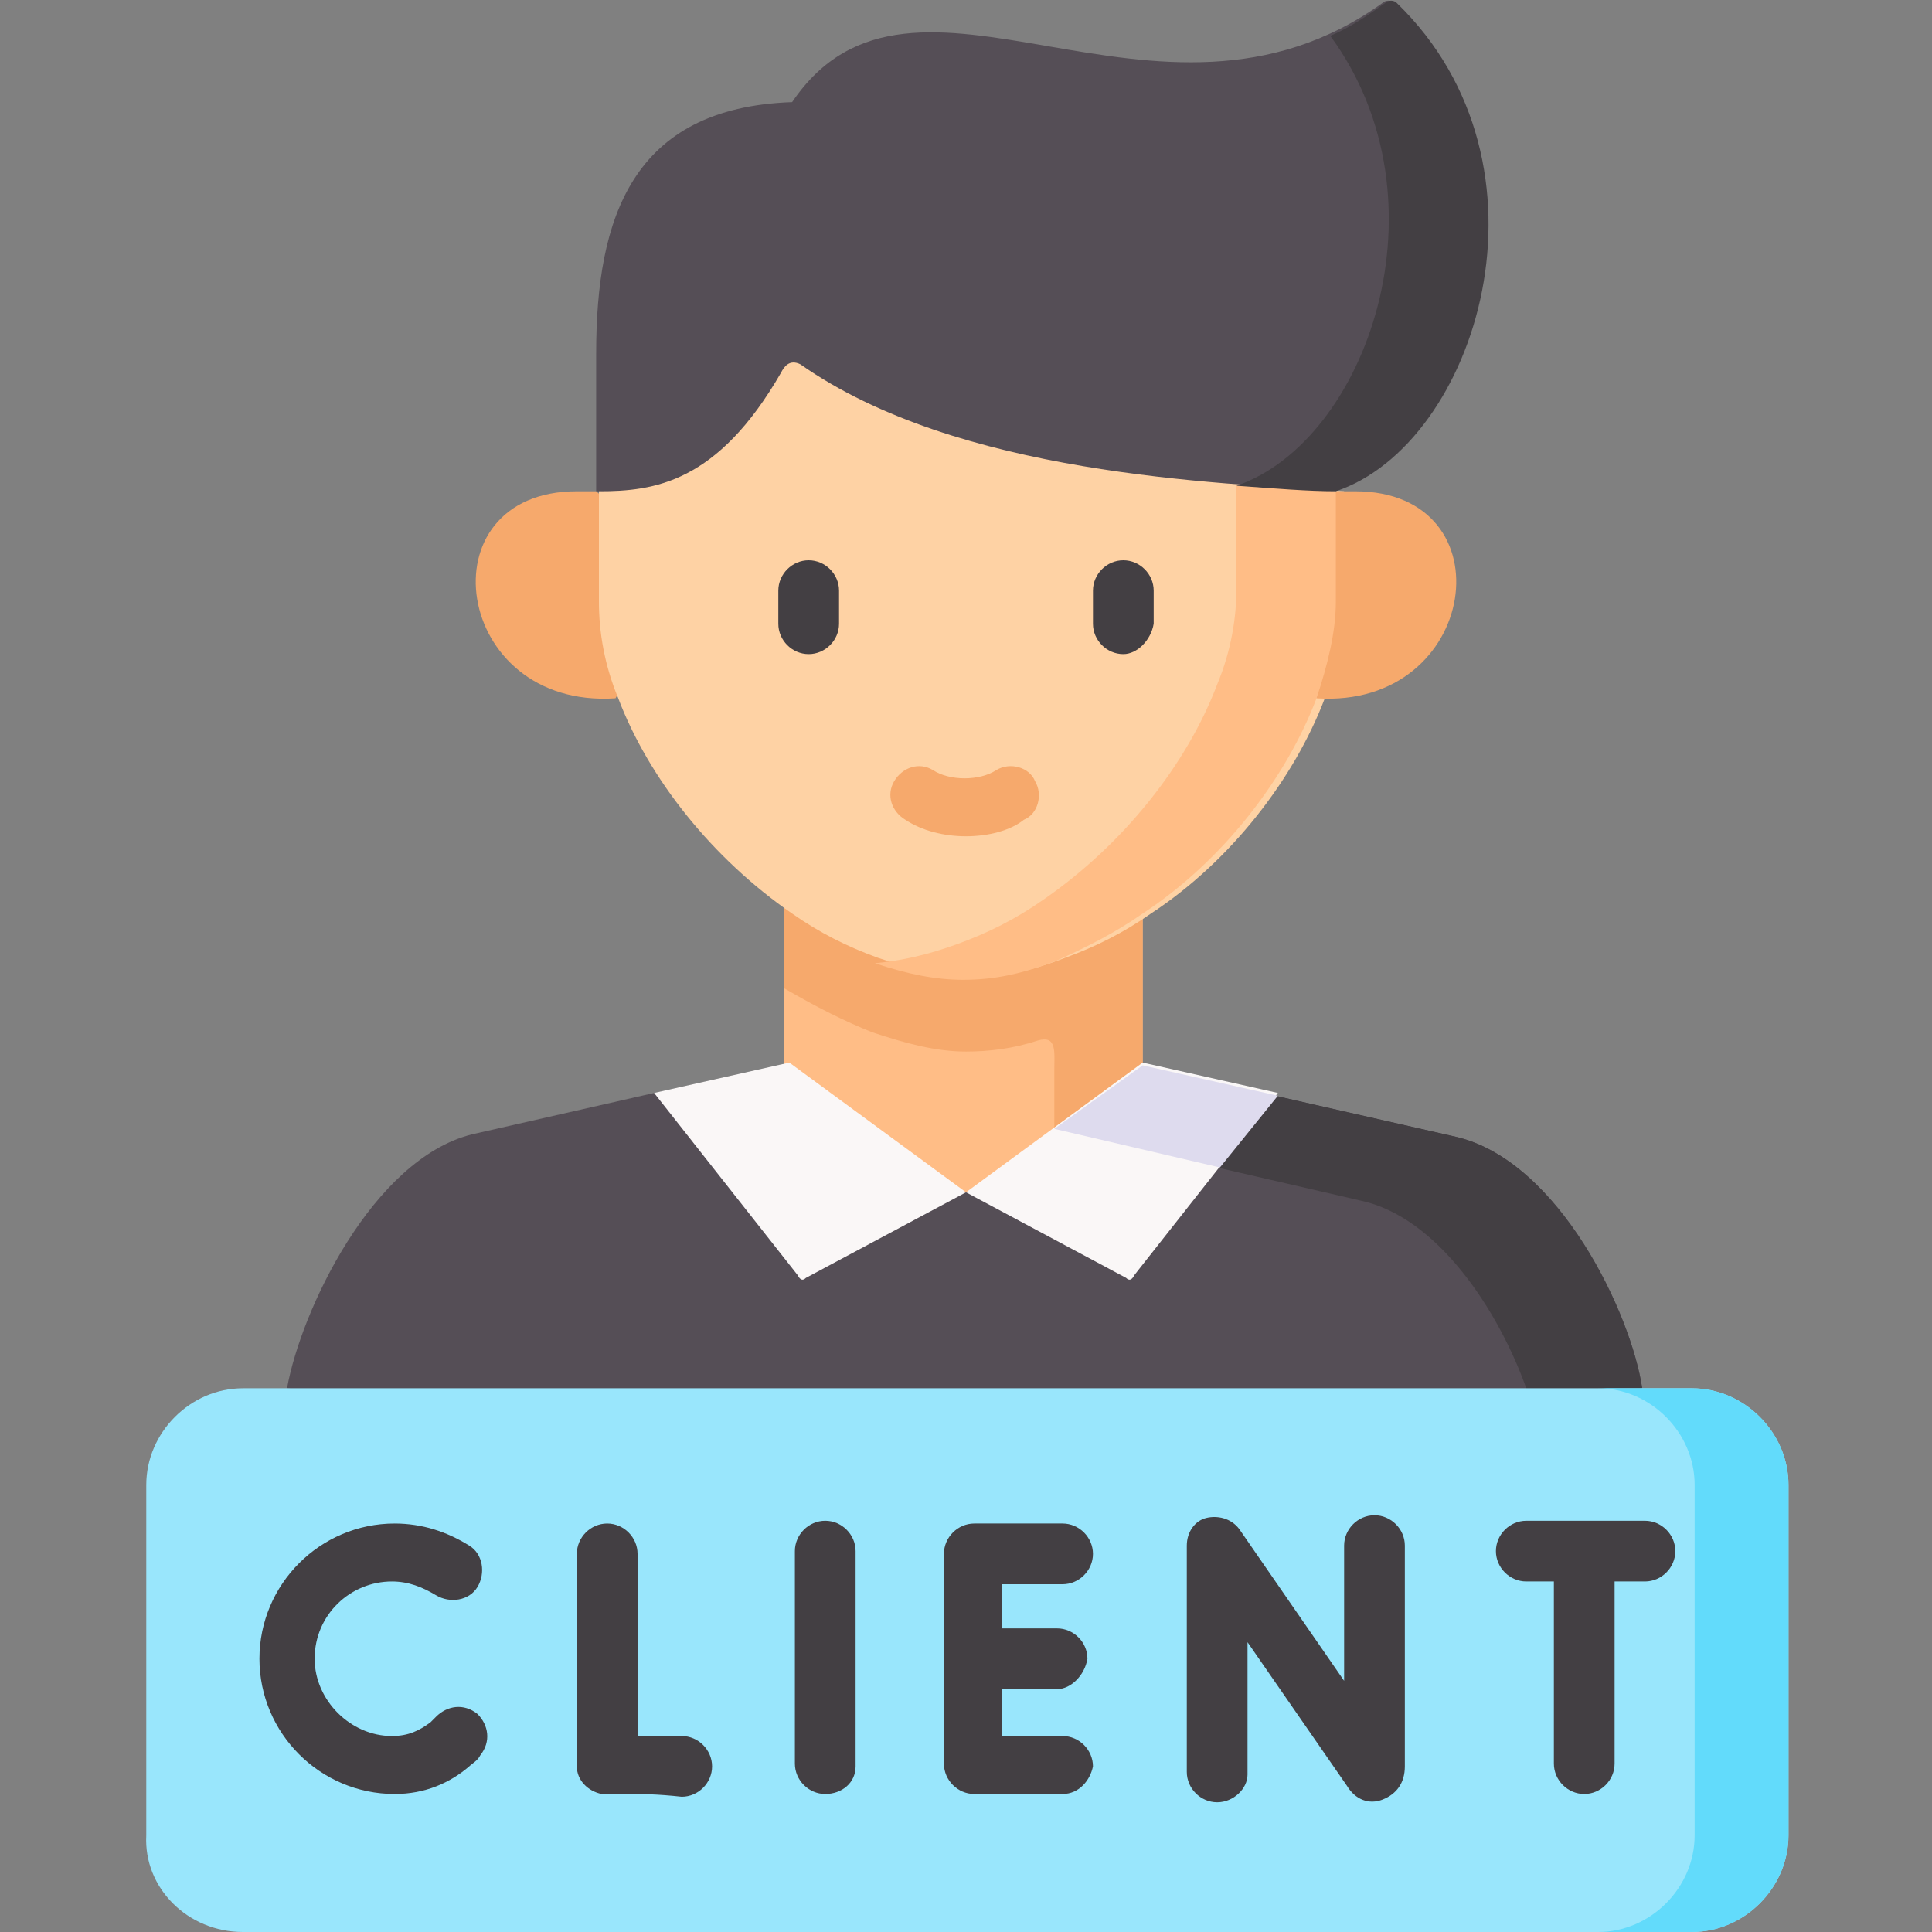 <svg xmlns="http://www.w3.org/2000/svg" xmlns:xlink="http://www.w3.org/1999/xlink" id="Capa_1" x="0px" y="0px" width="70px" height="70px" viewBox="0 0 70 70" style="enable-background:new 0 0 70 70;" xml:space="preserve"><rect x="0" y="0" width="70" height="70" fill="#808080" stroke="none"/><style type="text/css">	.st0{fill-rule:evenodd;clip-rule:evenodd;fill:#554E56;}	.st1{fill-rule:evenodd;clip-rule:evenodd;fill:#FFBD86;}	.st2{fill-rule:evenodd;clip-rule:evenodd;fill:#F6A96C;}	.st3{fill-rule:evenodd;clip-rule:evenodd;fill:#FED2A4;}	.st4{fill-rule:evenodd;clip-rule:evenodd;fill:#433F43;}	.st5{fill:#433F43;}	.st6{fill:#F6A96C;}	.st7{fill-rule:evenodd;clip-rule:evenodd;fill:#FAF7F7;}	.st8{fill-rule:evenodd;clip-rule:evenodd;fill:#DEDBEE;}	.st9{fill-rule:evenodd;clip-rule:evenodd;fill:#99E6FC;}	.st10{fill-rule:evenodd;clip-rule:evenodd;fill:#62DBFB;}</style><g>	<g>		<path class="st0" d="M28.7,3.7c-5.8,0.2-7.1,4.2-7.1,9.1v5c2.2,0,5.1,3.1,7.5-1.5c5.6,4.2,14.8,1.2,19.2,1.5   c5.1-1.7,8.3-11.8,2.2-17.7c-0.1-0.1-0.3-0.1-0.4,0C41.9,6,33.1-2.8,28.7,3.7L28.7,3.7z"></path>	</g>	<g>		<path class="st1" d="M35,46.2l6.4-4.7V30.1c-1,0.7-2,1.2-3.1,1.6c-1.2,0.4-2.3,0.7-3.4,0.7c-1.1,0-2.1-0.2-3.4-0.7   c-1.1-0.4-2.1-0.9-3.1-1.6v11.5L35,46.2z"></path>	</g>	<g>		<path class="st2" d="M31.6,37.4c1.2,0.4,2.3,0.7,3.4,0.7c0.8,0,1.7-0.1,2.6-0.4c0.7-0.2,0.6,0.4,0.6,1.1v5.1l3.2-2.4v-5.7v-5.7   c-1,0.7-2,1.2-3.1,1.6c-1.2,0.4-2.3,0.7-3.4,0.7c-1.1,0-2.1-0.2-3.4-0.7c-1.1-0.4-2.1-0.9-3.1-1.6v5.7   C29.6,36.5,30.6,37,31.6,37.4z"></path>	</g>	<g>		<path class="st2" d="M20.9,17.8c-5.6,0-4.5,7.9,1.4,7.5c1.8-3,1.8-5.4-0.7-7.5H20.9z"></path>	</g>	<g>		<path class="st3" d="M28.3,13.5c-2.3,4-4.6,4.3-6.6,4.3v4c0,1.1,0.2,2.3,0.7,3.5c1.1,2.9,3.4,5.8,6.3,7.8c1,0.7,2,1.2,3.1,1.6   c1.2,0.4,2.3,0.7,3.4,0.7c1.1,0,2.1-0.2,3.4-0.7c1.1-0.4,2.1-0.9,3.1-1.6c2.9-1.9,5.2-4.9,6.3-7.8c0.4-1.2,0.7-2.4,0.7-3.5v-4   C44,17.5,34.7,17.2,29,13.2C28.6,13,28.4,13.3,28.3,13.5z"></path>	</g>	<g>		<path class="st2" d="M48.4,17.8c-1.9,2-2,4.2-0.7,7.5c5.9,0.4,7-7.5,1.4-7.5H48.4z"></path>	</g>	<g>		<path class="st0" d="M10.4,50.3l24.5,3l24.6-3c-0.4-2.7-3-8.2-6.7-9.1l-6.6-1.5L35,43.2l-11.3-3.6l-6.6,1.5   C13.5,42,10.9,47.5,10.4,50.3L10.4,50.3z"></path>	</g>	<g>		<path class="st4" d="M49.3,43.5c2.8,0.6,5,4,6,6.8l0.4,0.9l3.8-0.9c-0.4-2.7-3-8.2-6.7-9.1l-6.6-1.5l-2.1,2.6L49.3,43.5z"></path>	</g>	<g>		<path class="st1" d="M41.4,33.1c2.9-1.9,5.2-4.9,6.3-7.8c0.4-1.2,0.7-2.4,0.7-3.5v-4c-1-0.1-2.2-0.1-3.6-0.2v3.7   c0,1.1-0.2,2.3-0.7,3.5c-1.1,2.9-3.4,5.8-6.3,7.8c-1,0.7-2,1.2-3.1,1.6c-1.1,0.4-2,0.6-3,0.7c1.2,0.4,2.2,0.6,3.2,0.6   c1.1,0,2.1-0.2,3.4-0.7C39.4,34.3,40.4,33.8,41.4,33.1z"></path>	</g>	<g>		<path class="st4" d="M48.4,17.8c5.1-1.7,8.3-11.8,2.2-17.7c-0.1-0.1-0.3-0.1-0.4,0c-0.7,0.5-1.3,0.9-2,1.2   c4.4,6,1.3,14.7-3.4,16.3C46.2,17.7,47.4,17.8,48.4,17.8z"></path>	</g>	<g>		<path class="st5" d="M40.7,23.7c-0.6,0-1.1-0.5-1.1-1.1v-1.2c0-0.6,0.5-1.1,1.1-1.1c0.6,0,1.1,0.5,1.1,1.1v1.2   C41.7,23.2,41.2,23.7,40.7,23.7z"></path>	</g>	<g>		<path class="st5" d="M29.3,23.7c-0.6,0-1.1-0.5-1.1-1.1v-1.2c0-0.6,0.5-1.1,1.1-1.1s1.1,0.5,1.1,1.1v1.2   C30.4,23.2,29.9,23.7,29.3,23.7L29.3,23.7z"></path>	</g>	<g>		<path class="st6" d="M35,30.3c-0.8,0-1.6-0.2-2.2-0.6c-0.5-0.3-0.7-0.9-0.4-1.4c0.3-0.5,0.9-0.7,1.4-0.4c0.6,0.4,1.7,0.4,2.3,0   c0.5-0.3,1.2-0.1,1.4,0.4c0.3,0.5,0.1,1.2-0.4,1.4C36.6,30.1,35.8,30.3,35,30.3L35,30.3z"></path>	</g>	<g>		<path class="st7" d="M29.2,46.3l5.8-3.1l-6.4-4.7l-4.9,1.1l5.2,6.6C29,46.4,29.1,46.4,29.2,46.3z"></path>	</g>	<g>		<path class="st7" d="M41.1,46.2l5.2-6.6l-4.9-1.1L35,43.2l5.8,3.1C40.9,46.4,41,46.4,41.1,46.2z"></path>	</g>	<g>		<path class="st8" d="M44.2,42.3l2.1-2.6l-4.9-1.1l-3.2,2.3L44.2,42.3z"></path>	</g>	<g>		<path class="st9" d="M8.8,70h52.5c1.9,0,3.5-1.6,3.5-3.5V53.8c0-1.9-1.6-3.5-3.5-3.5h-1.7H10.4H8.8c-1.9,0-3.5,1.6-3.5,3.5v12.7   C5.2,68.4,6.8,70,8.8,70z"></path>	</g>	<g>		<path class="st10" d="M64.8,66.5V53.8c0-1.9-1.6-3.5-3.5-3.5h-1.7h-1.7c1.9,0,3.5,1.6,3.5,3.5v12.7c0,1.9-1.6,3.5-3.5,3.5h3.4   C63.2,70,64.8,68.4,64.8,66.5z"></path>	</g>	<g>		<path class="st5" d="M59.6,57.3h-4.3c-0.6,0-1.1-0.5-1.1-1.1s0.5-1.1,1.1-1.1h4.3c0.6,0,1.1,0.5,1.1,1.1S60.2,57.3,59.6,57.3z"></path>	</g>	<g>		<path class="st5" d="M57.4,65c-0.6,0-1.1-0.5-1.1-1.1v-7.4c0-0.6,0.5-1.1,1.1-1.1c0.6,0,1.1,0.5,1.1,1.1v7.4   C58.5,64.5,58,65,57.4,65z"></path>	</g>	<g>		<path class="st5" d="M38.5,65h-3.2c-0.6,0-1.1-0.5-1.1-1.1v-7.6c0-0.6,0.5-1.1,1.1-1.1h3.2c0.6,0,1.1,0.5,1.1,1.1   c0,0.6-0.5,1.1-1.1,1.1h-2.2v5.5h2.2c0.6,0,1.1,0.5,1.1,1.1C39.5,64.5,39.1,65,38.5,65L38.5,65z"></path>	</g>	<g>		<path class="st5" d="M38.3,61.2h-3c-0.6,0-1.1-0.5-1.1-1.1c0-0.6,0.5-1.1,1.1-1.1h3c0.6,0,1.1,0.5,1.1,1.1   C39.3,60.7,38.8,61.2,38.3,61.2z"></path>	</g>	<g>		<path class="st5" d="M22.8,65c-0.9,0-0.9,0-1,0c-0.5-0.1-0.9-0.5-0.9-1v-7.7c0-0.6,0.5-1.1,1.1-1.1c0.6,0,1.1,0.5,1.1,1.1v6.6   c0.5,0,1.1,0,1.6,0c0.6,0,1.1,0.5,1.1,1.1c0,0.6-0.5,1.1-1.1,1.1C23.8,65,23.2,65,22.8,65L22.8,65z"></path>	</g>	<g>		<path class="st5" d="M29.9,65c-0.6,0-1.1-0.5-1.1-1.1v-7.7c0-0.6,0.5-1.1,1.1-1.1c0.6,0,1.1,0.5,1.1,1.1V64   C31,64.6,30.5,65,29.9,65L29.9,65z"></path>	</g>	<g>		<path class="st5" d="M14.3,65c-2.7,0-4.9-2.2-4.9-4.9c0-2.7,2.2-4.9,4.9-4.9c1,0,1.9,0.3,2.7,0.8c0.5,0.3,0.6,1,0.3,1.5   c-0.3,0.5-1,0.6-1.5,0.3c-0.5-0.3-1-0.5-1.6-0.5c-1.5,0-2.8,1.2-2.8,2.8c0,1.5,1.3,2.8,2.8,2.8c0.6,0,1-0.2,1.4-0.5   c0.1-0.1,0.1-0.1,0.2-0.2c0.4-0.4,1-0.5,1.5-0.1c0.4,0.4,0.5,1,0.1,1.5c-0.1,0.2-0.3,0.3-0.4,0.4C16.3,64.6,15.4,65,14.3,65z"></path>	</g>	<g>		<path class="st5" d="M44.1,65.3c-0.6,0-1.1-0.5-1.1-1.1V56c0-0.5,0.3-0.9,0.7-1c0.4-0.1,0.9,0,1.2,0.4l3.8,5.5V56   c0-0.6,0.5-1.1,1.1-1.1c0.6,0,1.1,0.5,1.1,1.1V64c0,0.6-0.3,1-0.8,1.2c-0.5,0.2-1,0-1.3-0.5l-3.6-5.2v4.8   C45.2,64.8,44.7,65.3,44.1,65.3L44.1,65.3z M50.5,63.4L50.5,63.4C50.5,63.5,50.5,63.4,50.5,63.4z"></path>	</g></g></svg>